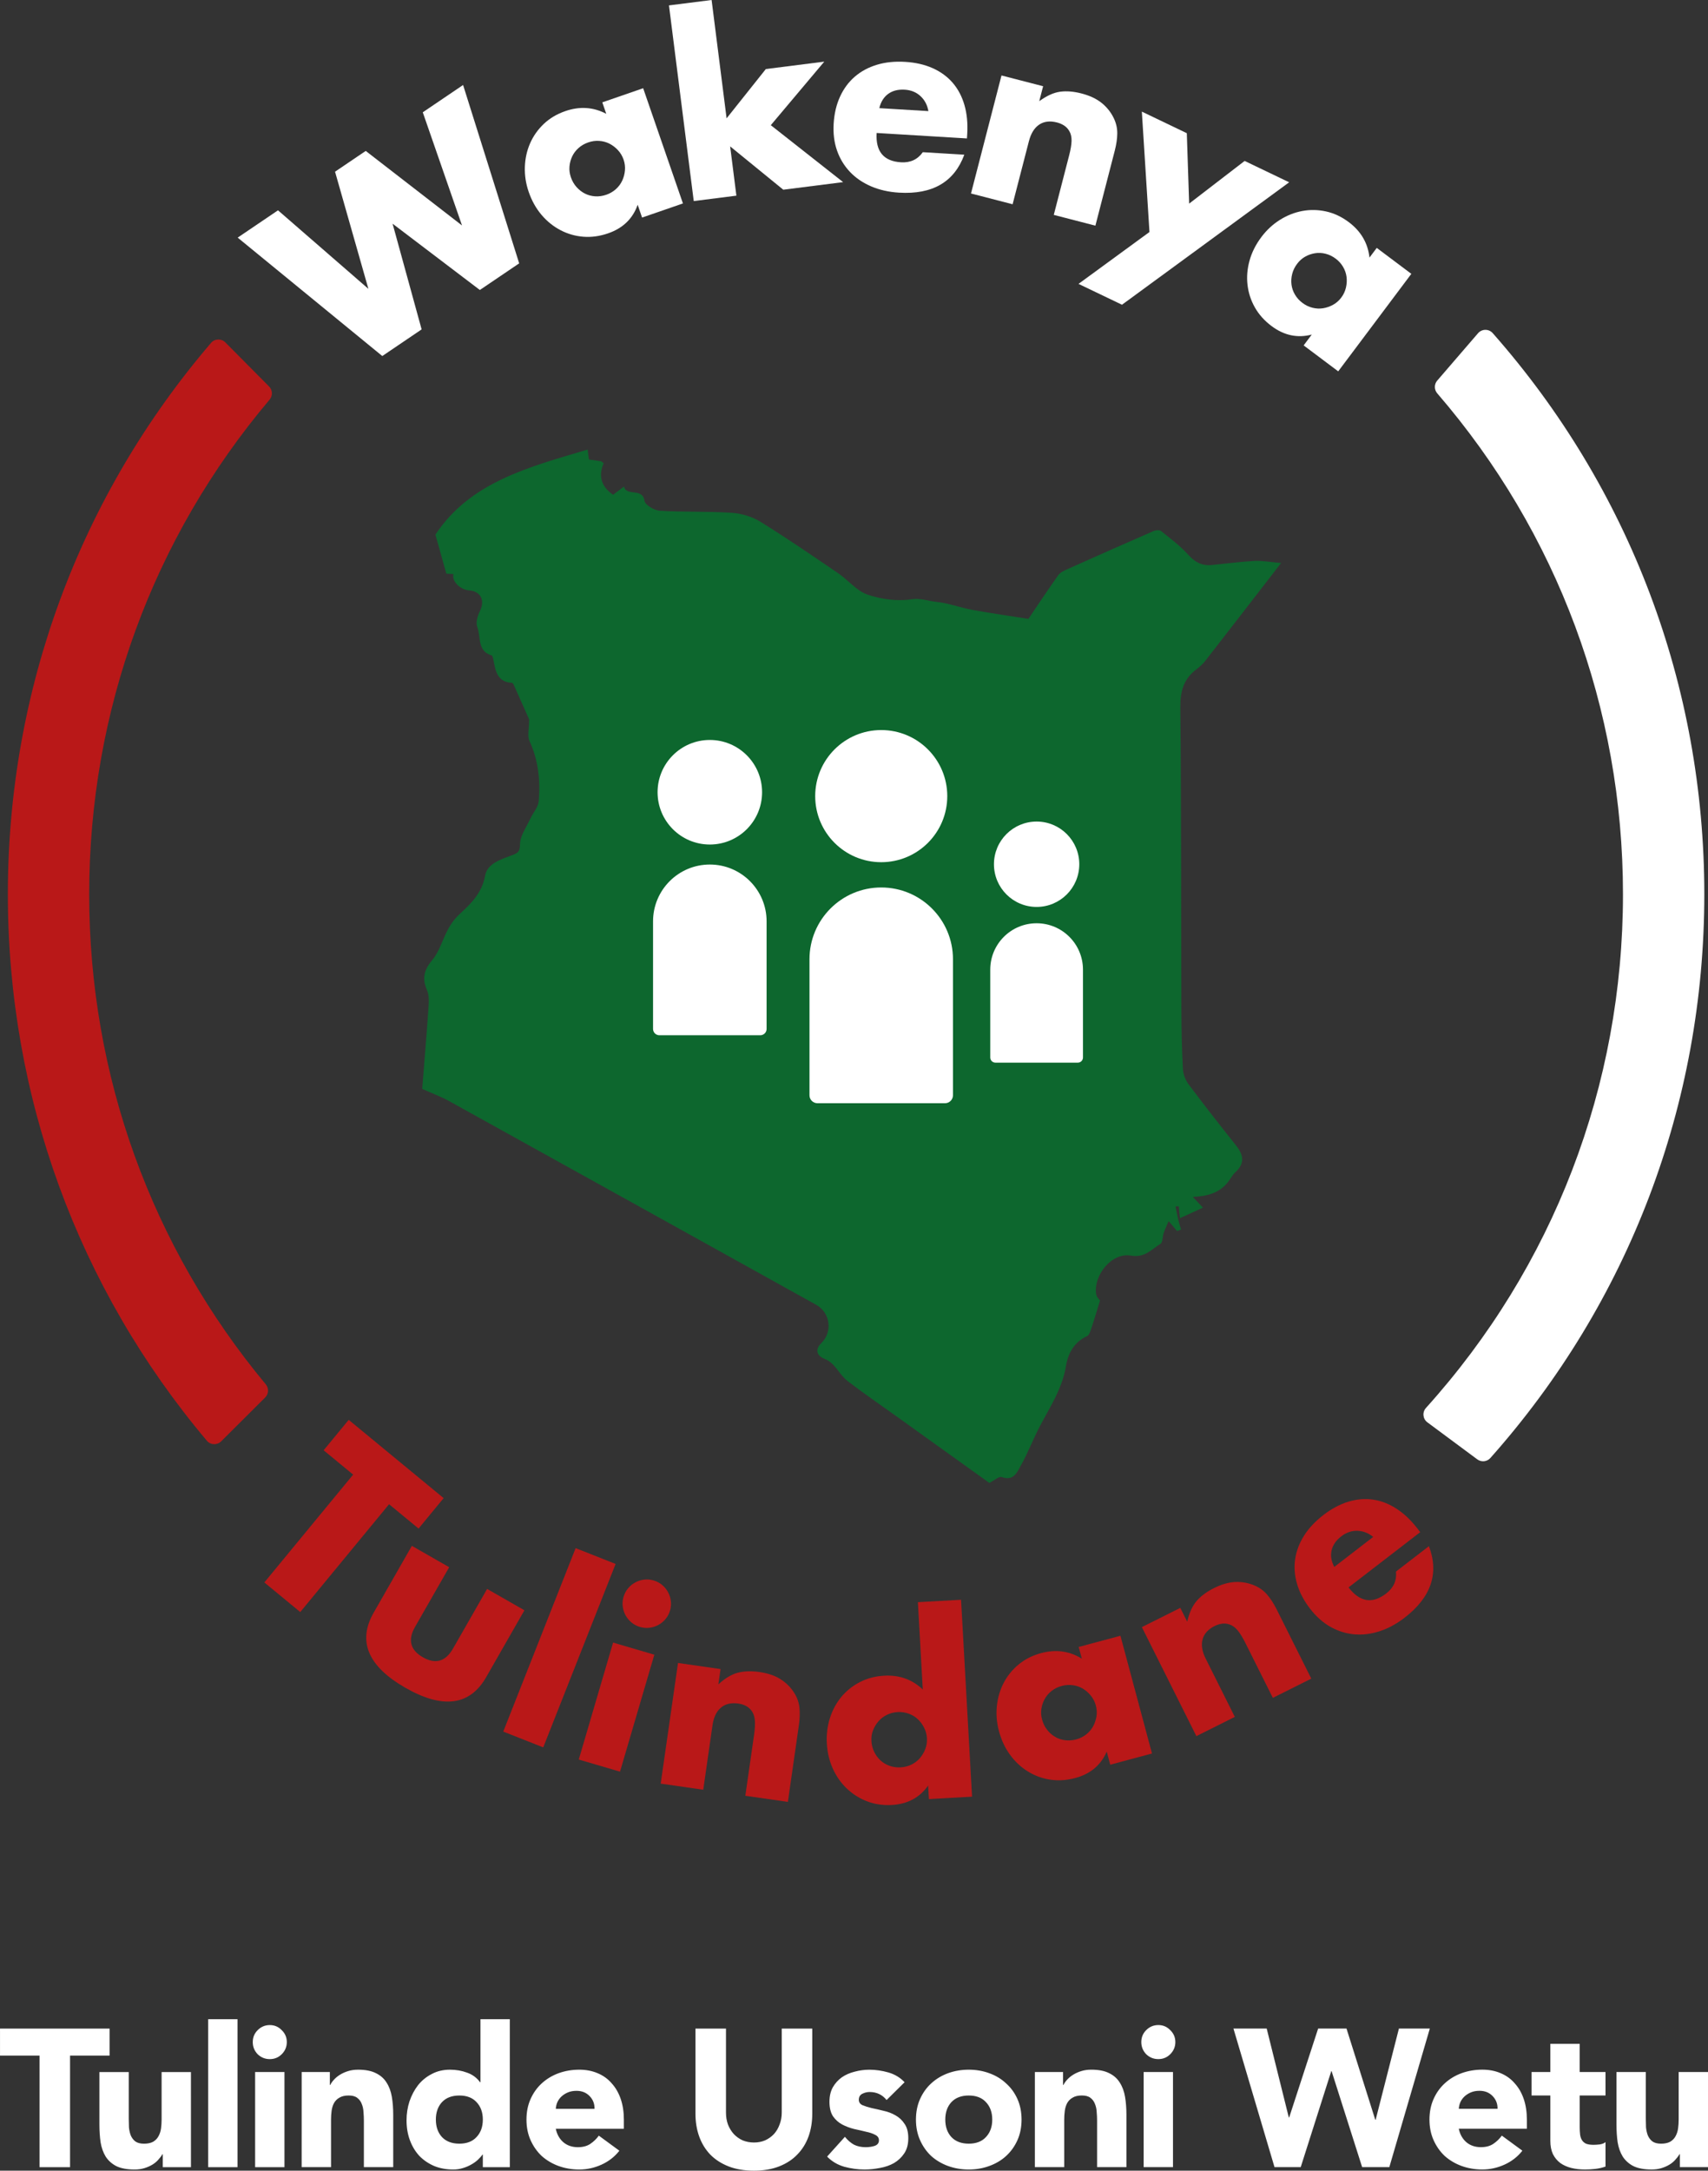 <svg xmlns="http://www.w3.org/2000/svg" xmlns:svg="http://www.w3.org/2000/svg" width="114.852mm" height="145.887mm" viewBox="0 0 114.852 145.887" id="svg1"><rect x="0" y="0" width="114.852" height="145.887" fill="#333333" stroke="none"/><defs id="defs1"><clipPath clipPathUnits="userSpaceOnUse" id="clipPath11"><path d="M 0,2319.352 H 1441.334 V 0 H 0 Z" transform="translate(-783.022,-1839.194)" id="path11"></path></clipPath><clipPath clipPathUnits="userSpaceOnUse" id="clipPath13"><path d="M 0,2319.352 H 1441.334 V 0 H 0 Z" transform="translate(-737.01,-1894.114)" id="path13"></path></clipPath><clipPath clipPathUnits="userSpaceOnUse" id="clipPath15"><path d="M 0,2319.352 H 1441.334 V 0 H 0 Z" transform="translate(-736.578,-1835.606)" id="path15"></path></clipPath><clipPath clipPathUnits="userSpaceOnUse" id="clipPath17"><path d="M 0,2319.352 H 1441.334 V 0 H 0 Z" transform="translate(-762.174,-1881.138)" id="path17"></path></clipPath><clipPath clipPathUnits="userSpaceOnUse" id="clipPath19"><path d="M 0,2319.352 H 1441.334 V 0 H 0 Z" transform="translate(-761.895,-1843.338)" id="path19"></path></clipPath><clipPath clipPathUnits="userSpaceOnUse" id="clipPath21"><path d="M 0,2319.352 H 1441.334 V 0 H 0 Z" transform="translate(-701.711,-1894.856)" id="path21"></path></clipPath><clipPath clipPathUnits="userSpaceOnUse" id="clipPath23"><path d="M 0,2319.352 H 1441.334 V 0 H 0 Z" transform="translate(-701.369,-1848.559)" id="path23"></path></clipPath><clipPath clipPathUnits="userSpaceOnUse" id="clipPath25"><path d="M 0,2319.352 H 1441.334 V 0 H 0 Z" transform="translate(-630.609,-1759.213)" id="path25"></path></clipPath><clipPath clipPathUnits="userSpaceOnUse" id="clipPath27"><path d="M 0,2319.352 H 1441.334 V 0 H 0 Z" transform="translate(-642.071,-1747.216)" id="path27"></path></clipPath><clipPath clipPathUnits="userSpaceOnUse" id="clipPath29"><path d="M 0,2319.352 H 1441.334 V 0 H 0 Z" transform="translate(-673.794,-1747.838)" id="path29"></path></clipPath><clipPath clipPathUnits="userSpaceOnUse" id="clipPath31"><path d="M 0,2319.352 H 1441.334 V 0 H 0 Z" transform="translate(-681.174,-1730.547)" id="path31"></path></clipPath><clipPath clipPathUnits="userSpaceOnUse" id="clipPath33"><path d="M 0,2319.352 H 1441.334 V 0 H 0 Z" transform="translate(-685.687,-1728.973)" id="path33"></path></clipPath><clipPath clipPathUnits="userSpaceOnUse" id="clipPath35"><path d="M 0,2319.352 H 1441.334 V 0 H 0 Z" transform="translate(-731.414,-1740.554)" id="path35"></path></clipPath><clipPath clipPathUnits="userSpaceOnUse" id="clipPath37"><path d="M 0,2319.352 H 1441.334 V 0 H 0 Z" transform="translate(-762.061,-1732.02)" id="path37"></path></clipPath><clipPath clipPathUnits="userSpaceOnUse" id="clipPath39"><path d="M 0,2319.352 H 1441.334 V 0 H 0 Z" transform="translate(-774.103,-1735.803)" id="path39"></path></clipPath><clipPath clipPathUnits="userSpaceOnUse" id="clipPath41"><path d="M 0,2319.352 H 1441.334 V 0 H 0 Z" transform="translate(-813.499,-1743.366)" id="path41"></path></clipPath><clipPath clipPathUnits="userSpaceOnUse" id="clipPath43"><path d="M 0,2319.352 H 1441.334 V 0 H 0 Z" transform="translate(-609.44,-2005.719)" id="path43"></path></clipPath><clipPath clipPathUnits="userSpaceOnUse" id="clipPath45"><path d="M 0,2319.352 H 1441.334 V 0 H 0 Z" transform="translate(-671.256,-2026.284)" id="path45"></path></clipPath><clipPath clipPathUnits="userSpaceOnUse" id="clipPath47"><path d="M 0,2319.352 H 1441.334 V 0 H 0 Z" transform="translate(-692.091,-2045.785)" id="path47"></path></clipPath><clipPath clipPathUnits="userSpaceOnUse" id="clipPath49"><path d="M 0,2319.352 H 1441.334 V 0 H 0 Z" transform="translate(-723.547,-2020.452)" id="path49"></path></clipPath><clipPath clipPathUnits="userSpaceOnUse" id="clipPath51"><path d="M 0,2319.352 H 1441.334 V 0 H 0 Z" transform="translate(-747.347,-2031.409)" id="path51"></path></clipPath><clipPath clipPathUnits="userSpaceOnUse" id="clipPath53"><path d="M 0,2319.352 H 1441.334 V 0 H 0 Z" transform="translate(-775.553,-2001.583)" id="path53"></path></clipPath><clipPath clipPathUnits="userSpaceOnUse" id="clipPath55"><path d="M 0,2319.352 H 1441.334 V 0 H 0 Z" transform="translate(-818.877,-1998.559)" id="path55"></path></clipPath><clipPath clipPathUnits="userSpaceOnUse" id="clipPath57"><path d="M 0,2319.352 H 1441.334 V 0 H 0 Z" transform="translate(-573.453,-1875.418)" id="path57"></path></clipPath><clipPath clipPathUnits="userSpaceOnUse" id="clipPath59"><path d="M 0,2319.352 H 1441.334 V 0 H 0 Z" transform="translate(-881.313,-1875.418)" id="path59"></path></clipPath></defs><g id="layer1" transform="translate(-47.36,-75.671)"><path id="path10" d="m 0,0 c -0.604,0.807 -1.043,1.925 -1.096,2.924 -0.203,3.815 -0.281,7.64 -0.293,11.463 -0.029,9.301 -0.032,18.603 -0.05,27.904 -0.017,9.822 -0.05,19.643 -0.147,29.464 -0.029,3.078 0.609,5.443 3.07,7.281 0.62,0.464 1.215,1.005 1.69,1.612 4.755,6.102 9.481,12.224 14.436,18.626 -2.175,0.181 -3.65,0.469 -5.105,0.389 -2.711,-0.147 -5.409,-0.514 -8.112,-0.778 -1.854,-0.181 -3.196,0.539 -4.474,1.959 -1.529,1.698 -3.406,3.093 -5.202,4.531 -0.292,0.232 -1.014,0.151 -1.43,-0.03 -5.48,-2.388 -10.943,-4.81 -16.399,-7.253 -0.625,-0.279 -1.35,-0.609 -1.723,-1.133 -2.068,-2.913 -4.041,-5.892 -5.692,-8.327 -3.931,0.624 -7.336,1.098 -10.715,1.723 -2.301,0.425 -4.539,1.29 -6.849,1.522 -1.542,0.155 -2.949,0.751 -4.729,0.482 -2.706,-0.407 -5.753,0.005 -8.369,0.902 -2.077,0.712 -3.666,2.763 -5.577,4.064 -4.885,3.329 -9.764,6.677 -14.788,9.786 -1.575,0.974 -3.58,1.588 -5.433,1.712 -4.581,0.307 -9.195,0.122 -13.779,0.402 -1.045,0.064 -2.775,1.101 -2.893,1.886 -0.39,2.569 -3.401,0.769 -3.918,2.708 -0.651,-0.491 -1.302,-0.981 -2.065,-1.557 -2.209,1.513 -2.873,3.538 -1.799,5.992 -0.273,0.213 -0.384,0.368 -0.518,0.391 -0.758,0.127 -1.522,0.223 -2.279,0.329 -0.088,0.647 -0.171,1.272 -0.256,1.894 -11.155,-3.326 -22.354,-6.16 -28.995,-16.198 0.707,-2.52 1.378,-4.909 2.085,-7.431 0.311,-0.017 0.828,-0.045 1.359,-0.074 -0.39,-1.31 1.242,-2.975 2.973,-3.106 2.224,-0.168 3.06,-1.898 2.079,-3.895 -0.449,-0.914 -0.852,-2.232 -0.523,-3.07 0.732,-1.864 -0.054,-4.59 2.745,-5.423 0.144,-0.043 0.232,-0.398 0.281,-0.622 0.457,-2.105 0.612,-4.433 3.584,-4.59 0.148,-0.008 0.32,-0.332 0.412,-0.538 1.063,-2.366 2.113,-4.736 2.862,-6.422 0,-1.824 -0.377,-3.163 0.067,-4.121 1.698,-3.673 2.088,-7.514 1.761,-11.429 -0.095,-1.147 -1.073,-2.208 -1.591,-3.334 -0.526,-1.141 -1.283,-2.289 -1.69,-3.443 -0.163,-0.462 -0.275,-0.924 -0.285,-1.39 -0.03,-1.456 -0.293,-1.679 -1.518,-2.141 -2.056,-0.776 -4.727,-1.558 -5.134,-3.896 -0.557,-3.202 -2.684,-5.341 -4.668,-7.135 -1.564,-1.415 -2.356,-2.853 -3.119,-4.589 -0.659,-1.502 -1.251,-3.126 -2.283,-4.348 -1.526,-1.807 -1.993,-3.477 -1.003,-5.708 0.441,-0.991 0.363,-2.28 0.285,-3.418 -0.363,-5.259 -0.808,-10.512 -1.194,-15.401 2.14,-0.959 3.671,-1.516 5.079,-2.296 23.33,-12.917 46.645,-25.86 69.961,-38.804 2.714,-1.505 3.186,-5.168 0.97,-7.32 -1.22,-1.185 -0.885,-2.425 0.721,-3.016 0.596,-0.218 1.158,-0.662 1.601,-1.129 0.934,-0.982 1.637,-2.236 2.689,-3.046 2.967,-2.281 6.063,-4.394 9.107,-6.575 6.009,-4.304 12.018,-8.611 17.908,-12.833 0.942,0.472 1.834,1.305 2.363,1.117 2.325,-0.827 2.958,0.986 3.686,2.285 1.31,2.343 2.27,4.878 3.512,7.263 1.951,3.744 4.326,7.248 5.033,11.588 0.386,2.375 1.544,4.562 4.02,5.7 0.426,0.196 0.646,0.978 0.831,1.533 0.55,1.636 1.035,3.293 1.636,5.237 -0.084,0.133 -0.657,0.651 -0.741,1.238 -0.51,3.606 2.976,7.94 6.59,7.324 2.756,-0.47 3.943,1.207 5.666,2.236 0.448,0.268 0.374,1.357 0.608,2.046 0.231,0.679 0.547,1.328 0.948,2.278 0.785,-0.916 1.198,-1.398 1.611,-1.881 0.252,0.088 0.504,0.176 0.757,0.264 -0.188,0.666 -0.398,1.327 -0.557,2 -0.19,0.801 -0.336,1.613 -0.501,2.421 0.21,0.004 0.418,0.006 0.628,0.009 0.075,-0.771 0.149,-1.542 0.219,-2.254 1.627,0.744 2.904,1.329 4.381,2.006 -0.696,0.734 -1.219,1.288 -1.937,2.048 2.805,0.113 5.073,0.764 6.695,2.809 0.482,0.608 0.831,1.352 1.395,1.862 1.852,1.676 1.602,3.297 0.168,5.098 C 5.981,-7.801 2.946,-3.932 0,0" style="fill:#0d672e;fill-opacity:1;fill-rule:nonzero;stroke:none" transform="matrix(0.353,0,0,-0.353,127.29,148.552)" clip-path="url(#clipPath11)"></path><path id="path12" d="m 0,0 c 0,-6.947 -5.633,-12.579 -12.579,-12.579 -6.947,0 -12.58,5.632 -12.58,12.579 0,6.947 5.633,12.579 12.58,12.579 C -5.633,12.579 0,6.947 0,0" style="fill:#ffffff;fill-opacity:1;fill-rule:nonzero;stroke:none" transform="matrix(0.353,0,0,-0.353,111.058,129.177)" clip-path="url(#clipPath13)"></path><path id="path14" d="m 0,0 h -24.294 c -0.841,0 -1.52,0.681 -1.52,1.52 v 25.891 c 0,7.548 6.119,13.668 13.666,13.668 7.549,0 13.668,-6.12 13.668,-13.668 L 1.52,1.52 C 1.52,0.681 0.84,0 0,0" style="fill:#ffffff;fill-opacity:1;fill-rule:nonzero;stroke:none" transform="matrix(0.353,0,0,-0.353,110.905,149.817)" clip-path="url(#clipPath15)"></path><path id="path16" d="m 0,0 c 0,-4.488 -3.638,-8.127 -8.127,-8.127 -4.489,0 -8.128,3.639 -8.128,8.127 0,4.488 3.639,8.127 8.128,8.127 C -3.638,8.127 0,4.488 0,0" style="fill:#ffffff;fill-opacity:1;fill-rule:nonzero;stroke:none" transform="matrix(0.353,0,0,-0.353,119.935,133.755)" clip-path="url(#clipPath17)"></path><path id="path18" d="m 0,0 h -15.696 c -0.542,0 -0.983,0.439 -0.983,0.982 V 17.71 c 0,4.877 3.954,8.83 8.83,8.83 4.877,0 8.831,-3.953 8.831,-8.83 V 0.982 C 0.982,0.439 0.542,0 0,0" style="fill:#ffffff;fill-opacity:1;fill-rule:nonzero;stroke:none" transform="matrix(0.353,0,0,-0.353,119.836,147.09)" clip-path="url(#clipPath19)"></path><path id="path20" d="m 0,0 c 0,-5.497 -4.456,-9.954 -9.954,-9.954 -5.497,0 -9.953,4.457 -9.953,9.954 0,5.497 4.456,9.954 9.953,9.954 C -4.456,9.954 0,5.497 0,0" style="fill:#ffffff;fill-opacity:1;fill-rule:nonzero;stroke:none" transform="matrix(0.353,0,0,-0.353,98.605,128.916)" clip-path="url(#clipPath21)"></path><path id="path22" d="m 0,0 h -19.224 c -0.665,0 -1.203,0.538 -1.203,1.202 V 21.69 c 0,5.972 4.842,10.814 10.815,10.814 5.973,0 10.814,-4.842 10.814,-10.814 V 1.202 C 1.202,0.538 0.664,0 0,0" style="fill:#ffffff;fill-opacity:1;fill-rule:nonzero;stroke:none" transform="matrix(0.353,0,0,-0.353,98.484,145.248)" clip-path="url(#clipPath23)"></path><path id="path24" d="m 0,0 -16.917,-20.529 -6.843,5.639 16.917,20.529 -5.621,4.632 4.776,5.795 L 10.397,1.164 5.621,-4.632 Z" style="fill:#b91818;fill-opacity:1;fill-rule:nonzero;stroke:none" transform="matrix(0.353,0,0,-0.353,73.522,176.767)" clip-path="url(#clipPath25)"></path><path id="path26" d="m 0,0 -6.495,-11.347 c -1.423,-2.487 -0.93,-4.419 1.479,-5.797 2.408,-1.38 4.323,-0.825 5.747,1.662 l 6.494,11.347 7.107,-4.066 -7.281,-12.722 c -1.558,-2.723 -3.623,-4.252 -6.194,-4.587 -2.572,-0.334 -5.64,0.517 -9.199,2.554 -3.56,2.037 -5.847,4.25 -6.861,6.636 -1.015,2.388 -0.742,4.942 0.815,7.665 l 7.281,12.723 z" style="fill:#b91818;fill-opacity:1;fill-rule:nonzero;stroke:none" transform="matrix(0.353,0,0,-0.353,77.565,181)" clip-path="url(#clipPath27)"></path><path id="path28" d="m 0,0 -13.787,-34.926 -7.617,3.007 13.787,34.926 z" style="fill:#b91818;fill-opacity:1;fill-rule:nonzero;stroke:none" transform="matrix(0.353,0,0,-0.353,88.756,180.78)" clip-path="url(#clipPath29)"></path><path id="path30" d="m 0,0 -6.539,-22.268 -7.858,2.307 6.54,22.268 z m -5.866,11.011 c 0.179,0.608 0.461,1.146 0.851,1.613 0.388,0.467 0.844,0.844 1.369,1.13 0.523,0.286 1.087,0.466 1.691,0.541 0.603,0.074 1.208,0.022 1.817,-0.156 C 0.469,13.96 1.006,13.677 1.474,13.288 1.941,12.899 2.317,12.442 2.605,11.919 2.89,11.393 3.07,10.831 3.145,10.227 3.219,9.623 3.167,9.018 2.989,8.411 2.81,7.803 2.526,7.265 2.138,6.798 1.748,6.331 1.292,5.954 0.769,5.669 0.244,5.382 -0.32,5.201 -0.922,5.127 -1.526,5.053 -2.132,5.105 -2.739,5.283 c -0.608,0.179 -1.145,0.462 -1.613,0.851 -0.468,0.389 -0.845,0.845 -1.13,1.37 -0.287,0.524 -0.467,1.087 -0.54,1.691 -0.076,0.603 -0.023,1.209 0.156,1.816" style="fill:#b91818;fill-opacity:1;fill-rule:nonzero;stroke:none" transform="matrix(0.353,0,0,-0.353,91.36,186.88)" clip-path="url(#clipPath31)"></path><path id="path32" d="m 0,0 8.105,-1.164 -0.418,-2.91 c 1.298,1.185 2.547,1.926 3.748,2.227 1.2,0.3 2.563,0.34 4.085,0.122 1.612,-0.232 2.955,-0.692 4.03,-1.378 1.073,-0.689 1.946,-1.568 2.615,-2.638 0.545,-0.871 0.869,-1.801 0.97,-2.791 0.102,-0.989 0.065,-2.096 -0.111,-3.319 l -2.095,-14.6 -8.106,1.164 1.665,11.598 c 0.164,1.135 0.213,2.064 0.149,2.79 -0.063,0.725 -0.274,1.326 -0.632,1.805 -0.307,0.409 -0.673,0.719 -1.1,0.933 -0.426,0.215 -0.893,0.357 -1.401,0.431 C 10.13,-7.532 9.019,-7.793 8.17,-8.509 7.321,-9.225 6.788,-10.344 6.569,-11.866 l -1.761,-12.27 -8.106,1.164 z" style="fill:#b91818;fill-opacity:1;fill-rule:nonzero;stroke:none" transform="matrix(0.353,0,0,-0.353,92.952,187.435)" clip-path="url(#clipPath33)"></path><path id="path34" d="m 0,0 8.221,0.459 2.094,-37.491 -8.221,-0.459 -0.144,2.574 c -1.624,-2.295 -3.927,-3.526 -6.907,-3.693 -1.687,-0.094 -3.256,0.135 -4.706,0.688 -1.451,0.554 -2.734,1.358 -3.85,2.414 -1.117,1.054 -2.011,2.318 -2.682,3.792 -0.67,1.473 -1.055,3.083 -1.153,4.829 -0.092,1.656 0.098,3.246 0.573,4.767 0.473,1.522 1.191,2.868 2.152,4.04 0.962,1.171 2.14,2.121 3.534,2.847 1.394,0.727 2.949,1.139 4.666,1.236 2.891,0.161 5.341,-0.715 7.351,-2.626 z m -8.856,-26.413 c 0.042,-0.753 0.217,-1.445 0.524,-2.078 0.308,-0.632 0.707,-1.176 1.202,-1.631 0.493,-0.456 1.07,-0.801 1.734,-1.036 0.662,-0.235 1.37,-0.332 2.122,-0.29 0.723,0.041 1.4,0.214 2.033,0.522 0.633,0.307 1.168,0.715 1.609,1.222 0.439,0.508 0.784,1.086 1.035,1.735 0.251,0.648 0.356,1.333 0.316,2.057 -0.04,0.723 -0.222,1.399 -0.544,2.03 -0.323,0.632 -0.73,1.175 -1.223,1.631 -0.494,0.456 -1.073,0.801 -1.735,1.037 -0.663,0.234 -1.356,0.331 -2.078,0.291 -0.723,-0.041 -1.4,-0.214 -2.033,-0.522 -0.632,-0.306 -1.168,-0.715 -1.608,-1.222 -0.44,-0.507 -0.786,-1.078 -1.037,-1.712 -0.252,-0.633 -0.357,-1.311 -0.317,-2.034" style="fill:#b91818;fill-opacity:1;fill-rule:nonzero;stroke:none" transform="matrix(0.353,0,0,-0.353,109.083,183.35)" clip-path="url(#clipPath35)"></path><path id="path36" d="m 0,0 7.953,2.133 6.01,-22.417 -7.953,-2.133 -0.668,2.491 c -1.12,-2.58 -3.121,-4.255 -6.005,-5.028 -1.632,-0.439 -3.212,-0.541 -4.741,-0.311 -1.53,0.229 -2.949,0.746 -4.257,1.551 -1.308,0.804 -2.442,1.859 -3.401,3.163 -0.958,1.305 -1.668,2.816 -2.129,4.534 -0.429,1.603 -0.561,3.199 -0.393,4.789 0.166,1.592 0.601,3.058 1.302,4.402 0.701,1.342 1.653,2.51 2.855,3.504 1.2,0.994 2.631,1.713 4.291,2.158 2.797,0.75 5.375,0.394 7.733,-1.064 z m -6.976,-13.814 c 0.196,-0.729 0.509,-1.37 0.938,-1.926 0.431,-0.557 0.934,-1.008 1.51,-1.352 0.577,-0.345 1.213,-0.564 1.91,-0.659 0.696,-0.094 1.409,-0.044 2.138,0.152 0.699,0.188 1.326,0.496 1.882,0.926 0.556,0.43 0.997,0.939 1.324,1.526 0.327,0.587 0.546,1.224 0.659,1.91 0.113,0.685 0.075,1.378 -0.113,2.078 -0.186,0.698 -0.503,1.324 -0.947,1.876 -0.445,0.552 -0.956,1.001 -1.532,1.347 -0.577,0.343 -1.214,0.563 -1.91,0.657 -0.697,0.095 -1.395,0.049 -2.093,-0.139 -0.729,-0.196 -1.372,-0.507 -1.927,-0.938 -0.556,-0.43 -0.997,-0.939 -1.324,-1.526 -0.327,-0.587 -0.541,-1.215 -0.643,-1.881 -0.102,-0.668 -0.059,-1.351 0.128,-2.051" style="fill:#b91818;fill-opacity:1;fill-rule:nonzero;stroke:none" transform="matrix(0.353,0,0,-0.353,119.895,186.36)" clip-path="url(#clipPath37)"></path><path id="path38" d="m 0,0 7.323,3.663 1.316,-2.63 c 0.39,1.713 0.994,3.035 1.81,3.966 0.816,0.931 1.911,1.74 3.287,2.429 1.457,0.728 2.822,1.116 4.097,1.164 1.274,0.047 2.492,-0.179 3.651,-0.677 C 22.429,7.51 23.225,6.93 23.873,6.176 24.52,5.419 25.12,4.489 25.674,3.383 l 6.599,-13.19 -7.324,-3.663 -5.243,10.48 c -0.513,1.024 -1.001,1.817 -1.467,2.377 -0.465,0.558 -0.982,0.932 -1.548,1.123 -0.486,0.161 -0.964,0.207 -1.437,0.14 -0.472,-0.068 -0.937,-0.216 -1.395,-0.445 -1.241,-0.621 -2.007,-1.468 -2.296,-2.54 -0.289,-1.073 -0.091,-2.296 0.598,-3.672 l 5.546,-11.086 -7.324,-3.663 z" style="fill:#b91818;fill-opacity:1;fill-rule:nonzero;stroke:none" transform="matrix(0.353,0,0,-0.353,124.143,185.026)" clip-path="url(#clipPath39)"></path><path id="path40" d="m 0,0 c 2.153,-2.796 4.544,-3.181 7.172,-1.156 1.41,1.086 2.032,2.478 1.865,4.177 l 6.272,4.831 C 17.282,2.671 15.735,-1.87 10.67,-5.772 9.117,-6.969 7.516,-7.83 5.866,-8.358 4.218,-8.886 2.601,-9.074 1.019,-8.923 c -1.582,0.152 -3.084,0.632 -4.507,1.44 -1.421,0.808 -2.702,1.953 -3.843,3.434 -1.179,1.53 -2.002,3.092 -2.472,4.692 -0.47,1.598 -0.595,3.169 -0.374,4.71 0.222,1.541 0.781,3.028 1.676,4.46 0.896,1.432 2.132,2.755 3.709,3.97 1.553,1.197 3.131,2.04 4.732,2.531 1.601,0.491 3.172,0.626 4.714,0.404 1.541,-0.22 3.031,-0.796 4.469,-1.725 1.439,-0.929 2.774,-2.193 4.008,-3.794 l 0.525,-0.681 z M 4.699,9.616 C 3.785,10.359 2.782,10.746 1.689,10.782 0.597,10.815 -0.427,10.463 -1.383,9.729 -2.386,8.954 -3.002,8.062 -3.231,7.048 -3.459,6.034 -3.289,4.986 -2.719,3.902 Z" style="fill:#b91818;fill-opacity:1;fill-rule:nonzero;stroke:none" transform="matrix(0.353,0,0,-0.353,138.041,182.358)" clip-path="url(#clipPath41)"></path><path id="path42" d="m 0,0 17.218,-14.95 -6.353,22.302 5.846,3.956 18.342,-14.191 -7.476,21.544 7.68,5.198 10.686,-33.957 -7.492,-5.071 -16.625,12.622 5.533,-20.125 -7.493,-5.072 -27.547,22.546 z" style="fill:#ffffff;fill-opacity:1;fill-rule:nonzero;stroke:none" transform="matrix(0.353,0,0,-0.353,66.054,89.806)" clip-path="url(#clipPath43)"></path><path id="path44" d="m 0,0 7.783,2.689 7.578,-21.936 -7.782,-2.689 -0.842,2.437 c -0.934,-2.652 -2.813,-4.466 -5.634,-5.44 -1.598,-0.552 -3.166,-0.767 -4.708,-0.646 -1.542,0.121 -2.994,0.537 -4.356,1.248 -1.362,0.709 -2.567,1.681 -3.616,2.914 -1.047,1.233 -1.862,2.691 -2.444,4.373 -0.542,1.567 -0.785,3.151 -0.732,4.748 0.054,1.599 0.384,3.093 0.989,4.483 0.605,1.389 1.471,2.621 2.599,3.698 1.128,1.076 2.505,1.895 4.129,2.456 2.738,0.946 5.334,0.773 7.789,-0.516 z m -5.982,-14.273 c 0.246,-0.712 0.604,-1.331 1.072,-1.854 0.468,-0.525 1.002,-0.939 1.601,-1.243 0.6,-0.303 1.25,-0.477 1.952,-0.522 0.701,-0.044 1.409,0.056 2.121,0.303 0.684,0.236 1.288,0.589 1.813,1.056 0.524,0.469 0.928,1.007 1.213,1.617 0.284,0.608 0.458,1.258 0.521,1.95 0.065,0.693 -0.022,1.382 -0.258,2.065 -0.236,0.684 -0.595,1.286 -1.078,1.805 -0.483,0.519 -1.024,0.93 -1.623,1.234 -0.6,0.303 -1.25,0.478 -1.952,0.523 -0.701,0.045 -1.394,-0.05 -2.078,-0.288 -0.713,-0.246 -1.331,-0.602 -1.855,-1.071 -0.525,-0.469 -0.929,-1.007 -1.214,-1.616 -0.284,-0.609 -0.453,-1.251 -0.507,-1.923 -0.055,-0.673 0.036,-1.35 0.272,-2.036" style="fill:#ffffff;fill-opacity:1;fill-rule:nonzero;stroke:none" transform="matrix(0.353,0,0,-0.353,87.861,82.55)" clip-path="url(#clipPath45)"></path><path id="path46" d="m 0,0 2.855,-22.53 7.475,9.384 11.131,1.41 -10.186,-12.098 13.777,-10.841 -11.4,-1.445 -10.12,8.249 1.189,-9.381 -8.124,-1.029 -4.72,37.252 z" style="fill:#ffffff;fill-opacity:1;fill-rule:nonzero;stroke:none" transform="matrix(0.353,0,0,-0.353,95.211,75.671)" clip-path="url(#clipPath47)"></path><path id="path48" d="m 0,0 c -0.213,-3.523 1.336,-5.384 4.648,-5.583 1.776,-0.108 3.16,0.534 4.15,1.924 l 7.903,-0.477 c -1.917,-5.203 -6.065,-7.611 -12.447,-7.226 -1.958,0.119 -3.73,0.521 -5.32,1.206 -1.59,0.685 -2.934,1.605 -4.026,2.759 -1.094,1.154 -1.911,2.501 -2.452,4.045 -0.542,1.543 -0.756,3.249 -0.644,5.116 0.116,1.926 0.523,3.645 1.219,5.16 0.695,1.514 1.633,2.78 2.812,3.796 1.179,1.017 2.578,1.77 4.193,2.262 1.617,0.492 3.418,0.678 5.405,0.557 1.956,-0.117 3.7,-0.517 5.23,-1.199 1.529,-0.681 2.803,-1.612 3.82,-2.792 1.016,-1.179 1.762,-2.591 2.237,-4.236 0.473,-1.645 0.651,-3.477 0.529,-5.493 L 17.205,-1.04 Z M 9.86,4.163 C 9.658,5.324 9.156,6.275 8.356,7.018 7.554,7.762 6.552,8.17 5.348,8.243 4.083,8.318 3.032,8.049 2.194,7.436 1.356,6.822 0.795,5.919 0.512,4.728 Z" style="fill:#ffffff;fill-opacity:1;fill-rule:nonzero;stroke:none" transform="matrix(0.353,0,0,-0.353,106.308,84.608)" clip-path="url(#clipPath49)"></path><path id="path50" d="M 0,0 7.928,-2.049 7.192,-4.897 c 1.42,1.036 2.743,1.634 3.97,1.801 1.226,0.166 2.585,0.056 4.074,-0.329 1.577,-0.408 2.86,-1.013 3.853,-1.814 0.992,-0.802 1.762,-1.772 2.309,-2.911 0.444,-0.924 0.664,-1.884 0.656,-2.879 -0.007,-0.995 -0.167,-2.091 -0.476,-3.288 l -3.691,-14.279 -7.928,2.05 2.932,11.344 c 0.288,1.109 0.438,2.029 0.456,2.755 0.016,0.728 -0.126,1.349 -0.429,1.864 -0.261,0.442 -0.59,0.791 -0.991,1.051 -0.4,0.259 -0.848,0.452 -1.344,0.581 -1.344,0.348 -2.476,0.212 -3.4,-0.406 -0.924,-0.619 -1.577,-1.672 -1.961,-3.161 l -3.104,-12.002 -7.927,2.051 z" style="fill:#ffffff;fill-opacity:1;fill-rule:nonzero;stroke:none" transform="matrix(0.353,0,0,-0.353,114.704,80.743)" clip-path="url(#clipPath51)"></path><path id="path52" d="M 0,0 -1.452,22.922 7.115,18.813 7.56,5.406 l 10.569,8.126 8.485,-4.067 -31.849,-23.312 -8.281,3.971 z" style="fill:#ffffff;fill-opacity:1;fill-rule:nonzero;stroke:none" transform="matrix(0.353,0,0,-0.353,124.654,91.264)" clip-path="url(#clipPath53)"></path><path id="path54" d="m 0,0 6.587,-4.942 -13.928,-18.564 -6.586,4.941 1.547,2.063 c -2.721,-0.712 -5.275,-0.171 -7.664,1.62 -1.35,1.014 -2.408,2.194 -3.17,3.538 -0.764,1.345 -1.232,2.782 -1.407,4.308 -0.175,1.526 -0.045,3.068 0.39,4.628 0.434,1.559 1.185,3.049 2.254,4.474 0.994,1.326 2.17,2.416 3.524,3.266 1.354,0.851 2.777,1.414 4.267,1.691 1.489,0.276 2.995,0.25 4.519,-0.082 1.523,-0.332 2.973,-1.014 4.347,-2.045 2.316,-1.738 3.628,-3.986 3.935,-6.742 z m -15.174,-3.039 c -0.453,-0.602 -0.765,-1.245 -0.937,-1.927 -0.172,-0.682 -0.216,-1.355 -0.131,-2.022 0.084,-0.666 0.303,-1.303 0.66,-1.908 0.356,-0.607 0.835,-1.137 1.439,-1.589 0.578,-0.435 1.209,-0.737 1.891,-0.909 0.681,-0.172 1.353,-0.206 2.017,-0.1 0.663,0.105 1.299,0.326 1.91,0.66 0.608,0.335 1.13,0.791 1.565,1.371 0.435,0.579 0.731,1.213 0.891,1.904 0.16,0.691 0.198,1.37 0.114,2.036 -0.085,0.667 -0.305,1.303 -0.66,1.909 -0.357,0.606 -0.824,1.127 -1.403,1.56 -0.604,0.454 -1.245,0.766 -1.927,0.937 -0.682,0.173 -1.354,0.206 -2.017,0.1 -0.665,-0.105 -1.291,-0.324 -1.878,-0.655 -0.589,-0.332 -1.1,-0.787 -1.534,-1.367" style="fill:#ffffff;fill-opacity:1;fill-rule:nonzero;stroke:none" transform="matrix(0.353,0,0,-0.353,139.938,92.331)" clip-path="url(#clipPath55)"></path><path id="path56" d="m 0,0 c 0,-34.478 11.851,-67.129 33.633,-93.303 0.617,-0.741 0.575,-1.826 -0.109,-2.506 l -8.381,-8.348 c -0.767,-0.764 -2.029,-0.718 -2.728,0.11 -24.542,29.097 -37.91,65.546 -37.91,104.047 0,38.912 13.66,75.729 38.706,104.976 0.703,0.821 1.964,0.86 2.726,0.091 l 8.33,-8.394 C 34.945,95.987 34.982,94.9 34.359,94.163 12.114,67.842 0,34.856 0,0" style="fill:#b91818;fill-opacity:1;fill-rule:nonzero;stroke:none" transform="matrix(0.353,0,0,-0.353,53.358,135.772)" clip-path="url(#clipPath57)"></path><path id="path58" d="m 0,0 c 0,-39.964 -14.401,-77.72 -40.757,-107.336 -0.638,-0.717 -1.723,-0.822 -2.495,-0.25 l -9.502,7.047 c -0.884,0.656 -1.001,1.927 -0.264,2.744 24.256,26.886 37.523,61.321 37.523,97.795 0,35.386 -12.485,68.849 -35.378,95.366 -0.603,0.697 -0.61,1.727 -0.008,2.426 l 7.774,9.02 c 0.734,0.85 2.054,0.866 2.796,0.025 C -14.243,77.301 0,39.742 0,0" style="fill:#ffffff;fill-opacity:1;fill-rule:nonzero;stroke:none" transform="matrix(0.353,0,0,-0.353,161.964,135.772)" clip-path="url(#clipPath59)"></path><path style="font-weight:800;font-size:13.155px;font-family:Avenir;fill:#ffffff;stroke-width:0.353" d="m 50.018,213.823 h -2.657 v -1.815 h 7.367 v 1.815 H 52.07 v 7.498 h -2.052 z m 10.182,7.498 h -1.894 v -0.868 h -0.026 q -0.105,0.184 -0.276,0.368 -0.158,0.184 -0.395,0.329 -0.237,0.145 -0.539,0.237 -0.303,0.092 -0.658,0.092 -0.75,0 -1.223,-0.224 -0.46,-0.237 -0.723,-0.645 -0.25,-0.408 -0.342,-0.96 -0.079,-0.552 -0.079,-1.197 v -3.525 h 1.973 v 3.131 q 0,0.276 0.013,0.579 0.026,0.289 0.118,0.539 0.105,0.25 0.303,0.408 0.21,0.158 0.592,0.158 0.381,0 0.618,-0.132 0.237,-0.145 0.355,-0.368 0.132,-0.237 0.171,-0.526 0.039,-0.289 0.039,-0.605 v -3.183 h 1.973 z m 1.158,-9.945 h 1.973 v 9.945 h -1.973 z m 3.157,3.552 h 1.973 v 6.393 h -1.973 z m -0.158,-2.013 q 0,-0.474 0.329,-0.802 0.342,-0.342 0.816,-0.342 0.474,0 0.802,0.342 0.342,0.329 0.342,0.802 0,0.474 -0.342,0.816 -0.329,0.329 -0.802,0.329 -0.474,0 -0.816,-0.329 -0.329,-0.342 -0.329,-0.816 z m 3.289,2.013 h 1.894 v 0.868 h 0.026 q 0.092,-0.184 0.263,-0.368 0.171,-0.184 0.408,-0.329 0.237,-0.145 0.539,-0.237 0.303,-0.092 0.658,-0.092 0.75,0 1.21,0.237 0.46,0.224 0.71,0.631 0.263,0.408 0.355,0.96 0.092,0.552 0.092,1.197 v 3.525 h -1.973 v -3.131 q 0,-0.276 -0.026,-0.566 -0.013,-0.303 -0.118,-0.552 -0.092,-0.25 -0.303,-0.408 -0.197,-0.158 -0.579,-0.158 -0.381,0 -0.618,0.145 -0.237,0.132 -0.368,0.368 -0.118,0.224 -0.158,0.513 -0.039,0.289 -0.039,0.605 v 3.183 H 67.645 Z m 13.996,6.393 h -1.815 v -0.842 h -0.026 q -0.118,0.171 -0.316,0.355 -0.184,0.171 -0.447,0.316 -0.25,0.145 -0.566,0.237 -0.303,0.092 -0.631,0.092 -0.71,0 -1.289,-0.237 -0.579,-0.25 -1,-0.684 -0.408,-0.447 -0.631,-1.052 -0.224,-0.605 -0.224,-1.329 0,-0.671 0.197,-1.276 0.21,-0.618 0.579,-1.092 0.381,-0.474 0.921,-0.75 0.539,-0.289 1.223,-0.289 0.618,0 1.144,0.197 0.539,0.184 0.881,0.645 h 0.026 v -4.236 h 1.973 z m -1.815,-3.197 q 0,-0.724 -0.421,-1.171 -0.408,-0.447 -1.158,-0.447 -0.75,0 -1.171,0.447 -0.408,0.447 -0.408,1.171 0,0.724 0.408,1.171 0.421,0.447 1.171,0.447 0.75,0 1.158,-0.447 0.421,-0.447 0.421,-1.171 z m 9.182,2.092 q -0.474,0.605 -1.197,0.934 -0.723,0.329 -1.5,0.329 -0.737,0 -1.394,-0.237 -0.645,-0.237 -1.131,-0.671 -0.474,-0.447 -0.75,-1.066 -0.276,-0.618 -0.276,-1.381 0,-0.763 0.276,-1.381 0.276,-0.618 0.75,-1.052 0.487,-0.447 1.131,-0.684 0.658,-0.237 1.394,-0.237 0.684,0 1.237,0.237 0.566,0.237 0.947,0.684 0.395,0.434 0.605,1.052 0.21,0.618 0.21,1.381 v 0.618 h -4.578 q 0.118,0.566 0.513,0.908 0.395,0.329 0.973,0.329 0.487,0 0.816,-0.21 0.342,-0.224 0.592,-0.566 z m -1.671,-2.815 q 0.013,-0.5 -0.329,-0.855 -0.342,-0.355 -0.881,-0.355 -0.329,0 -0.579,0.105 -0.25,0.105 -0.434,0.276 -0.171,0.158 -0.276,0.381 -0.092,0.21 -0.105,0.447 z m 14.641,0.329 q 0,0.829 -0.25,1.526 -0.25,0.697 -0.75,1.21 -0.487,0.513 -1.223,0.802 -0.737,0.289 -1.697,0.289 -0.973,0 -1.71,-0.289 -0.737,-0.289 -1.237,-0.802 -0.487,-0.513 -0.737,-1.21 -0.25,-0.697 -0.25,-1.526 v -5.722 h 2.052 v 5.643 q 0,0.434 0.132,0.802 0.145,0.368 0.395,0.645 0.25,0.263 0.592,0.421 0.355,0.145 0.763,0.145 0.408,0 0.75,-0.145 0.342,-0.158 0.592,-0.421 0.25,-0.276 0.381,-0.645 0.145,-0.368 0.145,-0.802 v -5.643 h 2.052 z m 4.999,-0.921 q -0.434,-0.539 -1.144,-0.539 -0.25,0 -0.487,0.118 -0.237,0.118 -0.237,0.408 0,0.237 0.237,0.355 0.25,0.105 0.618,0.197 0.381,0.079 0.802,0.184 0.434,0.092 0.802,0.303 0.381,0.21 0.618,0.579 0.25,0.355 0.25,0.96 0,0.618 -0.276,1.026 -0.263,0.395 -0.684,0.645 -0.421,0.237 -0.947,0.329 -0.526,0.105 -1.039,0.105 -0.671,0 -1.355,-0.184 -0.684,-0.197 -1.158,-0.684 l 1.197,-1.329 q 0.276,0.342 0.605,0.526 0.342,0.171 0.789,0.171 0.342,0 0.618,-0.092 0.276,-0.105 0.276,-0.368 0,-0.25 -0.25,-0.368 -0.237,-0.132 -0.618,-0.21 -0.368,-0.092 -0.802,-0.184 -0.421,-0.105 -0.802,-0.303 -0.368,-0.197 -0.618,-0.552 -0.237,-0.368 -0.237,-0.973 0,-0.566 0.224,-0.973 0.237,-0.408 0.605,-0.671 0.381,-0.263 0.868,-0.381 0.487,-0.132 0.987,-0.132 0.631,0 1.276,0.184 0.645,0.184 1.092,0.658 z m 1.973,1.315 q 0,-0.763 0.276,-1.381 0.276,-0.618 0.75,-1.052 0.487,-0.447 1.131,-0.684 0.658,-0.237 1.394,-0.237 0.737,0 1.381,0.237 0.658,0.237 1.131,0.684 0.487,0.434 0.763,1.052 0.276,0.618 0.276,1.381 0,0.763 -0.276,1.381 -0.276,0.618 -0.763,1.066 -0.474,0.434 -1.131,0.671 -0.645,0.237 -1.381,0.237 -0.737,0 -1.394,-0.237 -0.645,-0.237 -1.131,-0.671 -0.474,-0.447 -0.75,-1.066 -0.276,-0.618 -0.276,-1.381 z m 1.973,0 q 0,0.724 0.408,1.171 0.421,0.447 1.171,0.447 0.75,0 1.158,-0.447 0.421,-0.447 0.421,-1.171 0,-0.724 -0.421,-1.171 -0.408,-0.447 -1.158,-0.447 -0.75,0 -1.171,0.447 -0.408,0.447 -0.408,1.171 z m 6.025,-3.197 h 1.894 v 0.868 h 0.026 q 0.092,-0.184 0.263,-0.368 0.171,-0.184 0.408,-0.329 0.237,-0.145 0.539,-0.237 0.303,-0.092 0.658,-0.092 0.75,0 1.21,0.237 0.46,0.224 0.71,0.631 0.263,0.408 0.355,0.96 0.092,0.552 0.092,1.197 v 3.525 h -1.973 v -3.131 q 0,-0.276 -0.026,-0.566 -0.013,-0.303 -0.118,-0.552 -0.092,-0.25 -0.303,-0.408 -0.197,-0.158 -0.579,-0.158 -0.381,0 -0.618,0.145 -0.237,0.132 -0.368,0.368 -0.118,0.224 -0.158,0.513 -0.04,0.289 -0.04,0.605 v 3.183 h -1.973 z m 7.314,0 h 1.973 v 6.393 h -1.973 z m -0.158,-2.013 q 0,-0.474 0.329,-0.802 0.342,-0.342 0.816,-0.342 0.474,0 0.802,0.342 0.342,0.329 0.342,0.802 0,0.474 -0.342,0.816 -0.329,0.329 -0.802,0.329 -0.474,0 -0.816,-0.329 -0.329,-0.342 -0.329,-0.816 z m 6.196,-0.908 h 2.236 l 1.486,5.972 h 0.026 l 1.947,-5.972 h 1.907 l 1.934,6.13 h 0.026 l 1.565,-6.13 h 2.078 l -2.723,9.313 h -1.828 l -2.052,-6.446 h -0.026 l -2.052,6.446 h -1.763 z m 19.429,8.208 q -0.474,0.605 -1.197,0.934 -0.724,0.329 -1.5,0.329 -0.737,0 -1.394,-0.237 -0.645,-0.237 -1.131,-0.671 -0.474,-0.447 -0.75,-1.066 -0.276,-0.618 -0.276,-1.381 0,-0.763 0.276,-1.381 0.276,-0.618 0.75,-1.052 0.487,-0.447 1.131,-0.684 0.658,-0.237 1.394,-0.237 0.684,0 1.237,0.237 0.566,0.237 0.947,0.684 0.395,0.434 0.605,1.052 0.21,0.618 0.21,1.381 v 0.618 h -4.578 q 0.118,0.566 0.513,0.908 0.395,0.329 0.973,0.329 0.487,0 0.816,-0.21 0.342,-0.224 0.592,-0.566 z m -1.671,-2.815 q 0.013,-0.5 -0.329,-0.855 -0.342,-0.355 -0.881,-0.355 -0.329,0 -0.579,0.105 -0.25,0.105 -0.434,0.276 -0.171,0.158 -0.276,0.381 -0.092,0.21 -0.105,0.447 z m 7.261,-0.894 h -1.736 v 2.131 q 0,0.263 0.026,0.487 0.026,0.21 0.118,0.368 0.092,0.158 0.276,0.25 0.197,0.079 0.513,0.079 0.158,0 0.408,-0.026 0.263,-0.04 0.395,-0.158 v 1.644 q -0.329,0.118 -0.684,0.158 -0.355,0.04 -0.697,0.04 -0.5,0 -0.921,-0.105 -0.421,-0.105 -0.737,-0.329 -0.316,-0.237 -0.5,-0.605 -0.171,-0.368 -0.171,-0.895 v -3.039 h -1.263 v -1.579 h 1.263 v -1.894 h 1.973 v 1.894 h 1.736 z m 6.893,4.815 h -1.894 v -0.868 h -0.026 q -0.105,0.184 -0.276,0.368 -0.158,0.184 -0.395,0.329 -0.237,0.145 -0.539,0.237 -0.303,0.092 -0.658,0.092 -0.75,0 -1.223,-0.224 -0.46,-0.237 -0.724,-0.645 -0.25,-0.408 -0.342,-0.96 -0.079,-0.552 -0.079,-1.197 v -3.525 h 1.973 v 3.131 q 0,0.276 0.013,0.579 0.026,0.289 0.118,0.539 0.105,0.25 0.303,0.408 0.21,0.158 0.592,0.158 0.381,0 0.618,-0.132 0.237,-0.145 0.355,-0.368 0.132,-0.237 0.171,-0.526 0.04,-0.289 0.04,-0.605 v -3.183 h 1.973 z" id="text59" aria-label="Tulinde Usoni Wetu"></path></g></svg>